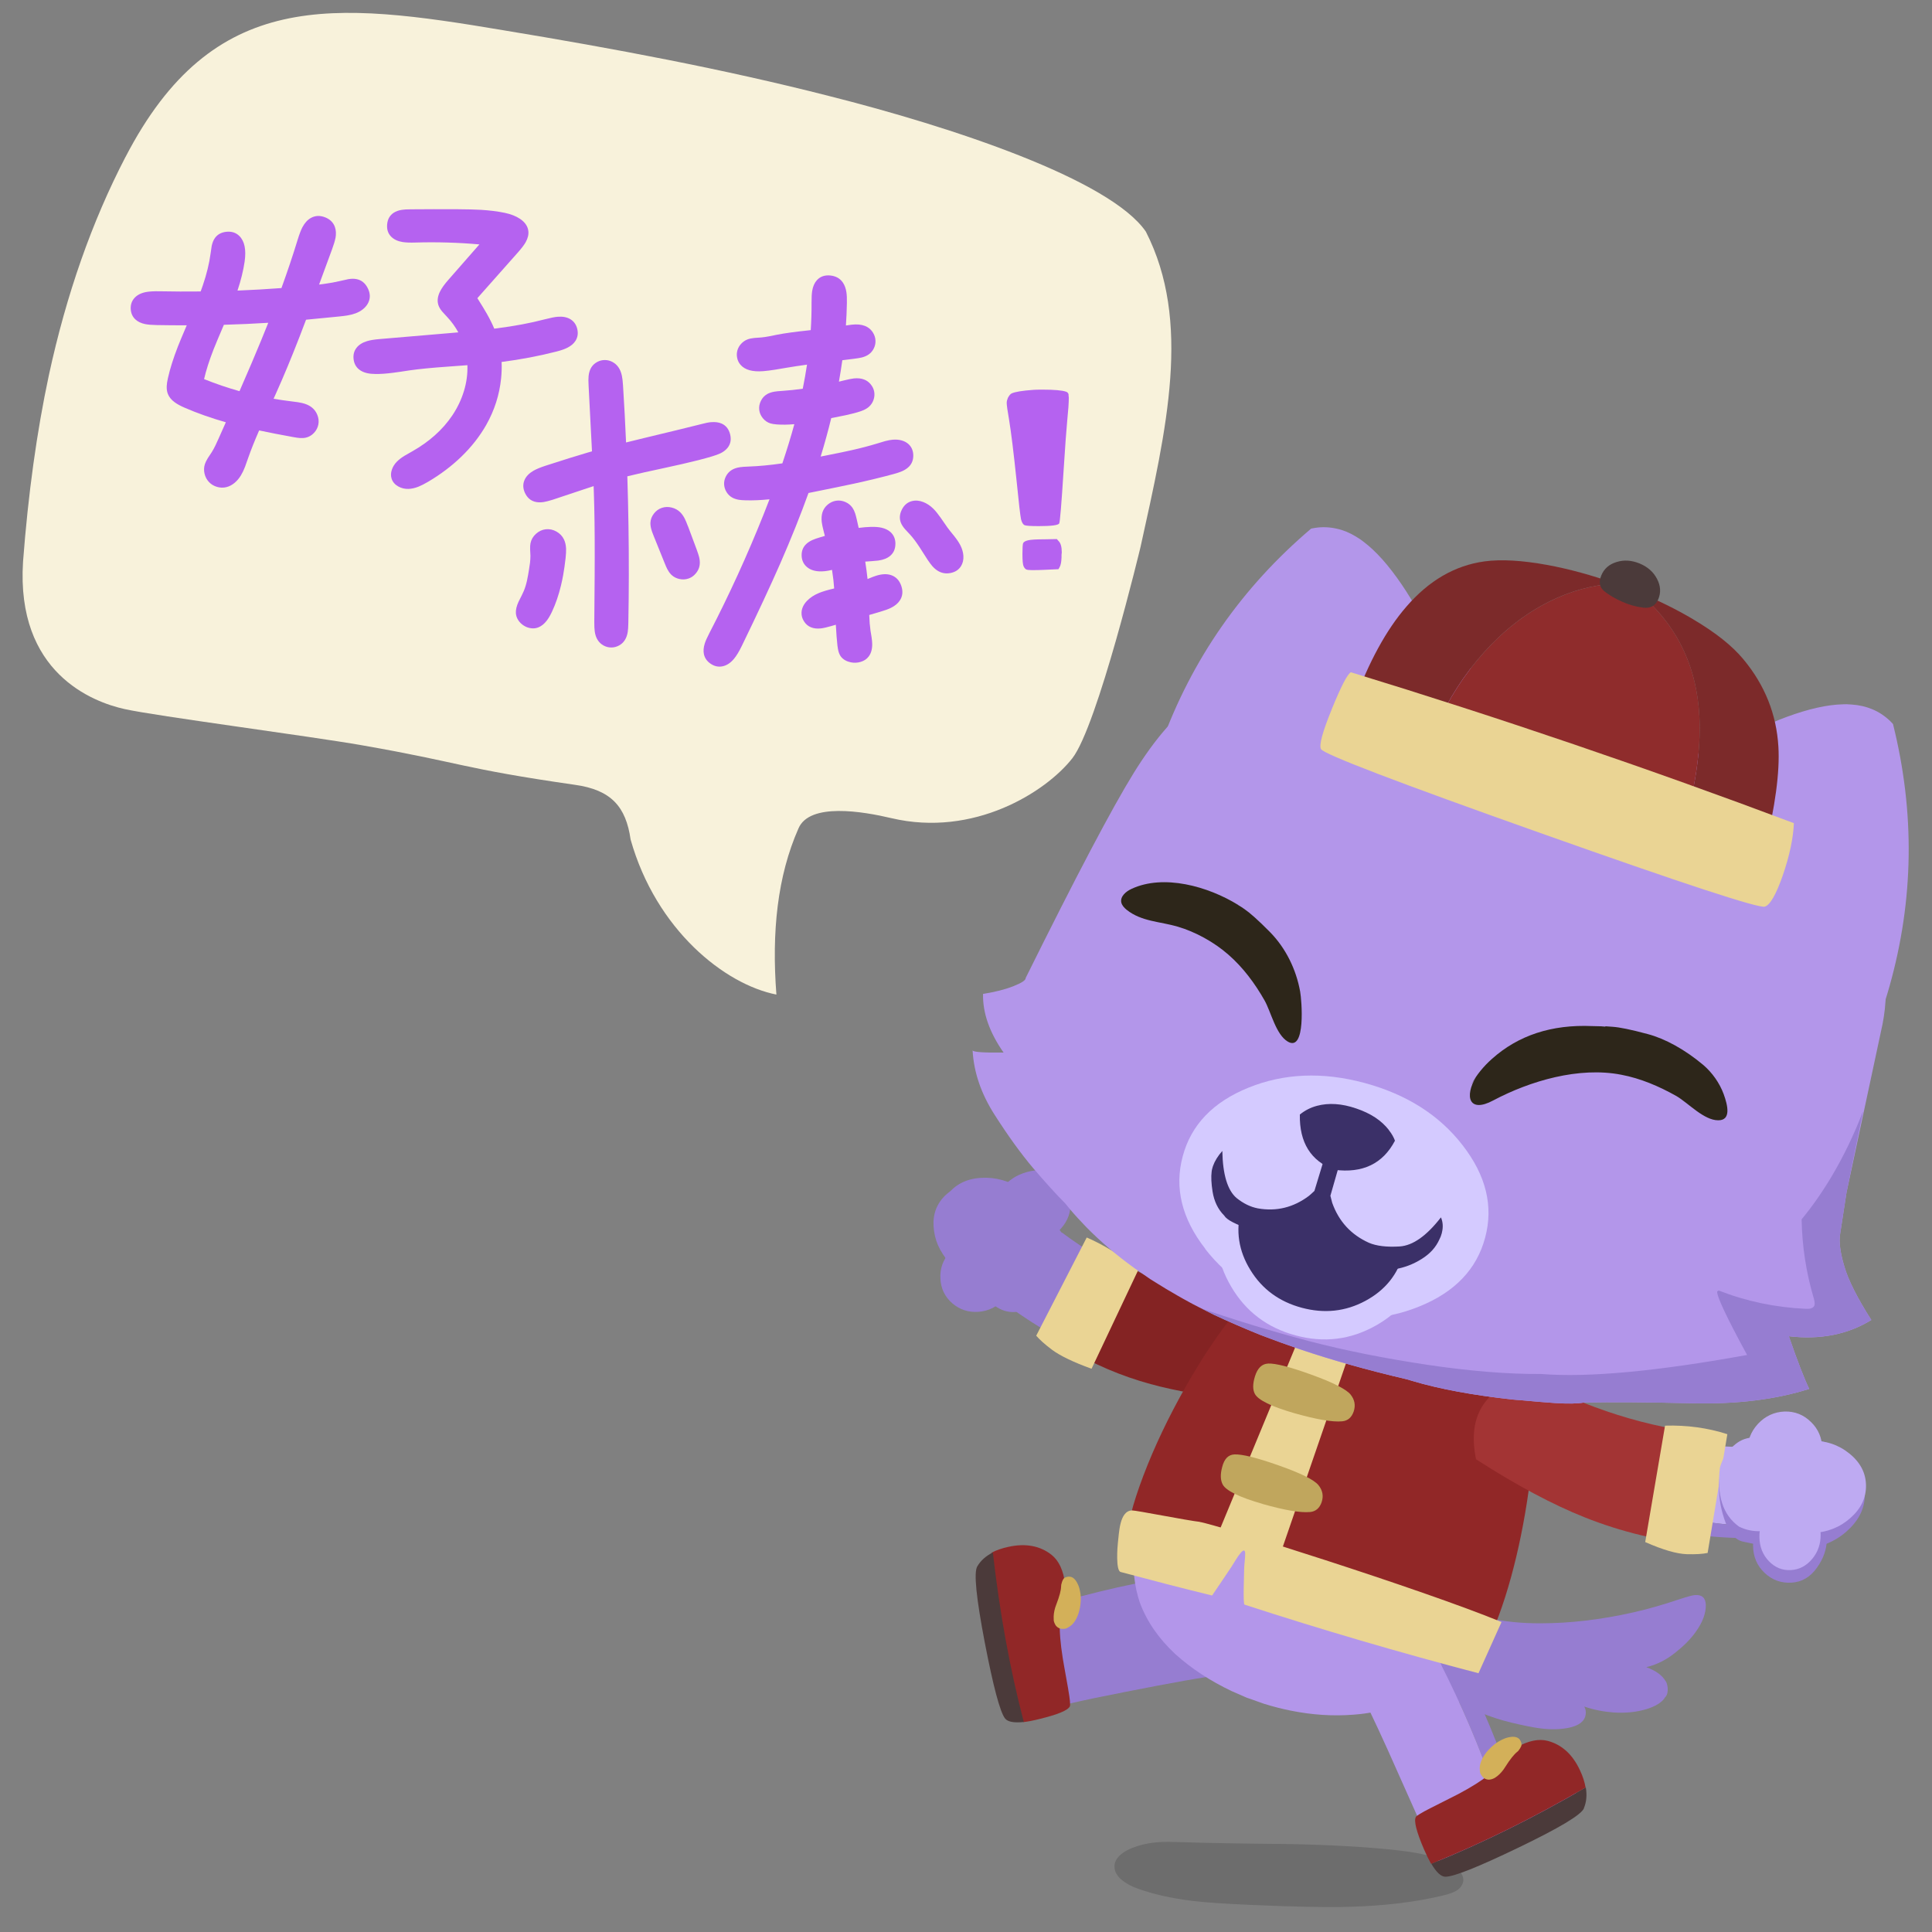 <svg fill="none" height="300" viewBox="0 0 300 300" width="300" xmlns="http://www.w3.org/2000/svg" xmlns:xlink="http://www.w3.org/1999/xlink"><rect x="0" y="0" width="300" height="300" fill="#808080" stroke="none"/><clipPath id="a"><path d="m0 0h300v300h-300z"/></clipPath><g clip-path="url(#a)"><path d="m225.79 289.875c.868.582 1.342 1.189 1.421 1.821.053.341-.015.678-.203 1.009-.163.309-.402.573-.72.795-.437.298-1.124.56-2.059.79-4.34 1.064-9.341 1.666-14.998 1.807-3.452.092-8.558-.017-15.325-.321-3.855-.167-6.775-.37-8.758-.611-3.229-.393-6.068-1.032-8.517-1.92-1.006-.361-1.814-.802-2.424-1.318-.774-.644-1.157-1.347-1.151-2.114.006-.652.309-1.244.909-1.78.488-.44 1.125-.811 1.915-1.111 1.142-.44 2.339-.719 3.591-.838.591-.059 1.27-.083 2.034-.076.377 0 1.06.013 2.049.044 3.726.13 9.328.228 16.806.294 6.669.141 12.266.47 16.783.984 1.856.218 3.357.474 4.509.769 1.631.419 3.011 1.007 4.139 1.77z" fill="#000" fill-opacity=".15"/><path d="m206.815 230.786c.273.161.66.316 1.156.467.858.222 1.839.453 2.934.675.655.127 1.66.311 2.976.533l10.01 1.698c.439.066.741.038.896-.076.165-.113.283-.377.345-.801l1.155-8.26c.095-.661.033-1.123-.165-1.406-.141-.217-.368-.377-.679-.476-.217-.081-.514-.132-.892-.161-5.297-.448-11.127-.938-17.514-1.453-.373 2.524-.746 4.817-1.085 6.836-.057.358-.076.627-.057.806-.005.302.038.557.118.755.151.344.429.618.825.854l-.018.014z" fill="#ccbea6"/><path d="m227.085 172.01-16.444 5 12.231 38.478 19.359 2.693-15.142-46.176z" fill="#b2936f"/><path d="m231.028 251.25c2.562.552 5.283.83 8.17.816 4.633 0 9.43-.566 14.411-1.694 2.288-.514 4.609-1.184 6.982-1.981 1.382-.453 2.254-.693 2.604-.712 1.07-.08 1.636.42 1.684 1.5.033 1.321-.5 2.741-1.576 4.231-.811 1.147-1.906 2.227-3.236 3.269-1.349 1.076-2.811 1.812-4.425 2.199 1.467.537 2.463 1.259 2.982 2.151.089.103.127.198.169.311.052.132.076.259.099.358.085.354.09.736.029 1.128-.057.33-.203.589-.406.778l-.179.274c-.675.759-1.779 1.311-3.279 1.679-1.372.344-2.887.458-4.5.354-1.561-.113-3.094-.415-4.561-.92.212.349.292.769.226 1.222-.137 1.037-.995 1.721-2.575 2.066-1.288.269-2.784.321-4.51.099-1.085-.142-2.585-.444-4.486-.896-3.302-.798-6.274-2.043-8.944-3.713-5.203-3.264-8.778-6.618-10.698-10.076-1.081-1.934-1.798-3.415-2.137-4.42-.731-2.132-.609-3.627.372-4.49 1.118-.967 2.868-.807 5.246.476 1.278.712 2.915 1.769 4.892 3.165 2.287 1.279 4.849 2.227 7.674 2.845z" fill="#967dd1"/><path d="m194.437 251.72c-.16-1.089-.415-2.155-.797-3.212s-.811-1.915-1.283-2.613c-.547-.769-1.128-1.302-1.755-1.604-.58-.279-1.255-.392-2.009-.307h-.048c-.415.028-.83.08-1.25.142-3.632.448-7.387 1.061-11.297 1.839-3.463.698-7.255 1.642-11.416 2.798l.01-.142c-.368-2.137-.826-3.708-1.368-4.712-.576-1.043-1.288-1.727-2.133-2.09-.863-.363-2.174-.41-3.924-.142-1.764.269-2.991.765-3.675 1.463-.684.712-.934 1.943-.731 3.736.203 1.792.646 4.424 1.311 7.896.684 3.477 1.392 6.368 2.128 8.656.722 2.288 2.023 3.128 3.924 2.524 1.005-.326 3.024-.811 6.053-1.448 2.193-.505 5.014-1.095 8.439-1.764 7.514-1.482 12.561-2.383 15.118-2.656 2.576-.288 4.071-1.241 4.519-2.826.434-1.604.505-3.439.184-5.552z" fill="#967dd1"/><path d="m165.879 262.325c-.566-3.132-.844-4.754-.854-4.835-.74-4.651-.608-7.547.406-8.627.094-.882.085-1.849-.043-2.906-.259-2.113-.971-3.623-2.113-4.533-1.783-1.401-4.024-1.816-6.684-1.232-1 .213-1.878.515-2.618.906 1.099 9.312 2.741 18.072 4.934 26.308.703-.076 1.524-.236 2.462-.472 2.906-.707 4.491-1.368 4.76-1.986.094-.231.014-1.094-.255-2.618z" fill="#912727"/><path d="m165.521 252.882c.165-.066.311-.151.443-.236.613-.335 1.104-1 1.462-1.986.241-.698.373-1.429.397-2.194.018-.283-.005-.57-.034-.844.005-.094-.018-.193-.042-.288-.009-.113-.033-.221-.057-.32-.047-.241-.094-.453-.174-.666-.401-1.042-.901-1.556-1.538-1.523h-.047s-.08-.01-.146.019c-.354.052-.599.179-.698.41-.128.212-.227.491-.298.821-.023.349-.042.599-.07.755-.062.377-.175.844-.373 1.415-.297.82-.458 1.283-.5 1.391-.189.651-.264 1.25-.226 1.774 0 .047.009.094.004.141v.095c.066.306.189.585.363.821.236.268.538.434.901.462.203.014.411 0 .59-.038l.033-.014z" fill="#d3b059"/><path d="m210.4 199.662c1.325.335 2.552.694 3.665 1.076.203.047.373.09.543.151.622.189 1.226.373 1.811.594.264.085.509.165.774.264.433.142.849.302 1.268.458.463.16.897.335 1.298.491.231.08.448.16.651.235.368.156.721.307 1.061.458 3.906 1.698 7.029 3.684 9.382 5.981 1.397 1.307 2.529 2.722 3.402 4.246.584.868 1.061 1.773 1.372 2.717.566 1.387.878 2.967.92 4.759.076.467.09.944.038 1.449.037 1.443-.17 3.604-.599 6.476l-1.293 9.024c-.245 2.029-.538 3.878-.863 5.519-.019.25-.071.519-.151.783 0 .175-.024.349-.085.519-.085.533-.189 1.033-.316 1.515-.028.155-.071.311-.127.467-.147.688-.321 1.339-.524 1.943-.005.08-.014.175-.066.264 0 .014 0 .047-.024.076 0 .061-.009.127-.047.188-.042.123-.099.264-.155.401-.151.529-.345 1.038-.576 1.562-.123.372-.292.74-.495 1.122-1.062 2.382-2.387 4.439-3.986 6.18-1.17 1.278-2.571 2.429-4.184 3.453-1.066.698-2.222 1.311-3.515 1.868-.886.396-1.83.769-2.853 1.075-1.005.307-2.043.58-3.137.802-1.081.241-2.232.392-3.444.481-3.142.246-6.363.043-9.708-.627-1.358-.274-2.745-.627-4.142-1.061-.292-.099-.603-.203-.91-.321-.571-.203-1.16-.42-1.764-.618-.736-.326-1.524-.665-2.354-1.028-3.401-1.614-6.307-3.538-8.779-5.765-2.613-2.443-4.448-5.127-5.519-8.047-.821-2.472-1.127-5.222-.905-8.232.07-.773.16-1.556.283-2.344.368-2.005.962-4.26 1.811-6.798.401-1.127.835-2.302 1.302-3.519.316-.66.585-1.287.821-1.924.495-1.137.986-2.213 1.476-3.255.415-.892.826-1.75 1.203-2.547.274-.472.495-.915.703-1.345.585-1.052 1.165-2.056 1.745-3.042.741-1.246 1.481-2.463 2.217-3.647.227-.283.425-.57.566-.83.458-.632.901-1.283 1.331-1.901.33-.42.632-.84.901-1.25 1.169-1.5 2.339-2.953 3.523-4.359.274-.297.519-.58.727-.835.83-.924 1.547-1.632 2.108-2.16.878-.726 1.741-1.283 2.595-1.637 1.618-.641 3.443-.877 5.505-.693 1.231.089 2.717.372 4.443.83.373.09.764.184 1.151.307l-.066.056z" fill="#b396ea"/><path d="m210.4 199.662c1.325.335 2.552.694 3.665 1.076.203.047.392.094.543.151.622.188 1.226.372 1.811.594.264.085.509.165.774.264.434.142.849.302 1.268.458.463.16.897.335 1.298.49.217.08.448.161.651.236.368.156.721.307 1.061.458 3.906 1.698 7.024 3.698 9.382 5.981 1.397 1.307 2.529 2.722 3.402 4.245.584.868 1.061 1.774 1.372 2.718.566 1.386.878 2.967.92 4.759.076.467.09.944.038 1.448.038 1.444-.17 3.604-.599 6.477l-1.293 9.024c-.245 2.028-.538 3.877-.863 5.519-.019.25-.071.519-.151.783 0 .175-.024.349-.085.519-.085.533-.184 1.033-.316 1.514-.028.156-.071.311-.127.467-.147.689-.321 1.34-.524 1.944-.005.08-.028.174-.066.264 0 .014 0 .047-.019.061 0 .061-.009.127-.047.189-.042.122-.099.264-.156.401-.132.528-.344 1.038-.575 1.561-.123.373-.293.741-.495 1.123-1.062 2.363-2.383 4.425-3.986 6.179-1.17 1.279-2.571 2.43-4.185 3.453-1.066.698-2.221 1.312-3.514 1.868-.887.397-1.83.769-2.854 1.076-1.004.306-2.042.58-3.137.802 2.623-.934 4.92-2.194 6.906-3.779 3.048-2.424 5.251-5.439 6.637-9 2.166-5.519 3.477-11.562 3.986-18.105.42-4.665.354-9.396-.188-14.194-9.27-.754-17.298-2.226-24.105-4.391-2.944-.958-5.67-2.033-8.189-3.198-1.547-.746-3.043-1.538-4.477-2.359-1.457-.915-2.707-1.783-3.745-2.59 1.17-1.5 2.34-2.953 3.524-4.358.273-.298.519-.581.726-.835.83-.925 1.547-1.632 2.123-2.161.877-.726 1.745-1.283 2.575-1.637 1.618-.641 3.444-.877 5.505-.693 1.232.09 2.717.373 4.444.83.373.09.764.184 1.151.307l-.066.056z" fill="#967dd1"/><path d="m222.122 255.31c3.694 6.962 6.722 13.717 9.071 20.232 0 .014 0 .047.028.066l2.548-1.845s-.085.057-.132.085c-.015-.033-.029-.066-.038-.113-1.519-3.995-3.014-7.58-4.467-10.746-1.675-3.58-3.397-6.939-5.166-10.099-.07-.118-.141-.25-.212-.382-1.396.453-1.939 1.382-1.613 2.783l-.014.014z" fill="#967dd1"/><path d="m209.867 255.891c-.684 1.741-.438 3.646.727 5.712 1.165 2.067 2.788 5.468 4.92 10.175 2.113 4.722 3.627 8.114 4.524 10.147 1.301 2.807 2.132 4.708 2.471 5.717.642 1.887 2.109 2.42 4.368 1.618 2.279-.802 5.015-1.967 8.199-3.495 3.189-1.543 5.547-2.769 7.104-3.684 1.557-.901 2.401-1.84 2.552-2.826.151-.972-.184-2.25-1.038-3.821-.84-1.566-1.665-2.594-2.472-3.066-.806-.453-1.778-.604-2.948-.453-1.137.17-2.67.755-4.585 1.746l-.099.07s.028.08.042.099c.048-.014.081-.042.132-.085l-2.547 1.845s-.028-.052-.028-.066c-2.363-6.515-5.378-13.27-9.071-20.232-.312-1.42.217-2.349 1.613-2.783-.085-.151-.184-.316-.264-.481-.712-.878-1.354-1.449-1.939-1.694-.66-.288-1.363-.434-2.108-.424-.732.023-1.633.212-2.689.533-1.071.335-2.104.769-3.062 1.297-1.863 1.005-3.141 2.387-3.806 4.118v.033z" fill="#b396ea"/><path d="m245.939 280.788c.401-.953.514-2.037.302-3.245-8.099 4.722-16.095 8.675-23.987 11.859.788 1.344 1.519 2.014 2.184 2.014 1.284.014 5.043-1.486 11.289-4.491 6.377-3.07 9.792-5.104 10.231-6.137h-.014z" fill="#4b3a3a"/><path d="m152.926 255.103c1.311 6.802 2.359 10.717 3.127 11.727.406.537 1.373.717 2.925.561-2.16-8.232-3.755-17.005-4.807-26.327-1.085.538-1.901 1.274-2.424 2.17-.562.958-.151 4.92 1.179 11.869z" fill="#4b3a3a"/><path d="m219.849 282.152c-.331.594.089 2.259 1.269 5.009.382.882.754 1.642 1.103 2.255 7.892-3.184 15.888-7.137 23.987-11.859-.146-.821-.415-1.712-.854-2.632-1.136-2.476-2.816-4.01-5.009-4.599-1.415-.373-3.043-.033-4.897 1.023-.929.534-1.717 1.114-2.344 1.717-.264 1.472-2.495 3.307-6.651 5.51-.08.043-1.533.778-4.383 2.217-1.368.694-2.113 1.161-2.24 1.359h.014z" fill="#912727"/><path d="m230.203 275.896c.25.274.557.42.92.449.283.004.575-.071.854-.208l.084-.042s.066-.057.118-.071c.449-.283.878-.698 1.279-1.241.07-.089.339-.5.82-1.24.354-.496.651-.873.906-1.137.104-.118.293-.297.562-.514.207-.255.372-.515.467-.746.094-.217.066-.486-.1-.802-.014-.047-.042-.099-.07-.118 0-.014-.014-.033-.014-.047-.359-.519-1.066-.632-2.133-.316-.212.066-.424.161-.636.255-.081.042-.18.099-.283.156-.099.042-.18.08-.265.141-.231.142-.467.297-.684.472-.603.481-1.122 1.028-1.528 1.632-.571.896-.802 1.67-.712 2.359 0 .16.038.334.075.495.085.165.198.33.33.5l.015.019z" fill="#d3b059"/><path d="m193.706 216.286c.637-.665 1.193-1.34 1.623-2.024 2.104-3.193 2.075-6.51-.099-9.953-2.854-.429-5.015-.826-6.463-1.17-9.062-2.722-17.01-6.632-23.836-11.727-3.703-.778-6.495.128-8.382 2.736-1.901 2.604-2.51 5.033-1.83 7.255 9.632 7.524 20.595 12.255 32.888 14.18 2.009.306 4.038.533 6.085.698h.014z" fill="#967dd1"/><path d="m165.634 209.37c4.166 2.462 8.505 4.316 13.043 5.552 3.765 1.038 8.741 1.92 14.907 2.641 1.368.147 2.471-.438 3.302-1.787.768-1.227 1.155-2.788 1.165-4.675.028-1.915-.359-3.595-1.142-5.029-.882-1.636-2.094-2.594-3.641-2.882-3.878-.74-7.468-1.764-10.723-3.047-2.589-1.047-5.957-2.689-10.108-4.939l-6.807 14.175z" fill="#842323"/><path d="m160.922 207.427c.528.608 1.33 1.335 2.429 2.16 1.25.929 3.288 1.92 6.146 2.953l7.312-15.467c-2.84-2.189-5.543-3.831-8.062-4.916l-7.854 15.27h.033z" fill="#ead494"/><g fill="#967dd1"><path d="m153.431 201.852c.91.811 1.934 1.316 3.108 1.495 1.944.33 3.826-.453 5.689-2.359 1.203-1.245 2.179-2.679 2.901-4.306.925-2.029.991-3.562.194-4.586-.373-.551-.675-.967-.892-1.254-.392-.519-.802-.963-1.236-1.298-1.047-.839-2.566-1.108-4.571-.811-1.986.283-3.703 1.222-5.109 2.83-1.382 1.567-2.085 3.368-2.122 5.411-.019 2.014.655 3.646 2.023 4.906l.019-.028z"/><path d="m160.054 196.262c1.556-1.774 2.259-3.816 2.113-6.142-.212-2.283-1.349-4.095-3.396-5.42-2.043-1.34-4.189-1.939-6.42-1.802-2.246.123-3.991.995-5.236 2.613-1.246 1.623-1.769 3.566-1.599 5.831.169 2.264 1.061 4.137 2.726 5.656 1.698 1.533 3.708 2.235 6.033 2.103 2.326-.165 4.25-1.118 5.793-2.858l-.019.014z"/><path d="m156.063 184.025c-.981 1.085-1.406 2.34-1.255 3.746.137 1.405.778 2.608 1.925 3.613 1.179 1.005 2.542 1.453 4.122 1.33 1.581-.136 2.897-.802 3.935-1.995 1.056-1.208 1.533-2.566 1.424-4.113-.108-1.562-.764-2.817-1.957-3.807-1.166-.972-2.585-1.283-4.232-.944-1.66.354-2.981 1.066-3.981 2.17h.014z"/><path d="m146.029 198.536c.061 1.542.684 2.825 1.83 3.83 1.18 1.005 2.543 1.453 4.123 1.33 1.58-.137 2.896-.802 3.934-1.995 1.057-1.208 1.533-2.566 1.425-4.114-.109-1.547-.764-2.816-1.958-3.806-1.165-.972-2.547-1.392-4.094-1.25-1.533.141-2.816.792-3.854 1.971-1.024 1.18-1.5 2.51-1.406 4.038z"/><path d="m158.804 196.897c1.278-1.462 1.74-3.236 1.401-5.321-.373-2.071-1.429-3.877-3.161-5.368-1.703-1.458-3.599-2.198-5.674-2.222-2.076-.042-3.741.632-4.968 2.033-1.212 1.387-1.669 3.1-1.358 5.166.292 2.066 1.274 3.835 2.943 5.335 1.699 1.533 3.618 2.339 5.755 2.42 2.118.075 3.821-.609 5.067-2.043z"/><path d="m160.54 202.687c3.132-2.708 4.382-5.501 3.802-8.416-.396-1.061-1.062-1.981-1.986-2.778-1.42-1.198-3.062-1.713-4.944-1.566-1.882.146-3.443.924-4.674 2.339-1.213 1.387-1.774 3.029-1.694 4.934.099 1.897 1.113 3.652 3.043 5.265 1.943 1.618 4.094 1.693 6.467.231l-.014-.019z"/><path d="m159.761 192.921c1.359-.17 2.5-.802 3.453-1.873.953-1.089 1.406-2.292 1.373-3.627-.028-1.335-.538-2.401-1.51-3.203-.957-.797-2.108-1.09-3.453-.901-1.311.175-2.419.807-3.353 1.863-.916 1.043-1.368 2.217-1.368 3.533.014 1.335.476 2.416 1.415 3.241.971.816 2.118 1.156 3.467.981l-.014-.019z"/></g><path d="m218.651 200.704c4.391 1.557 8.141 3.415 11.217 5.59 3.618 2.561 6.076 5.425 7.401 8.566.647 1.552.93 4.222.831 7.977-.095 3.656-.515 7.703-1.284 12.166-.802 4.67-1.83 8.986-3.085 12.953-1.358 4.264-2.839 7.642-4.434 10.142l-36.331-18.982-18.185.769c.17-2.778 1.099-6.373 2.764-10.755 1.708-4.491 3.901-9.104 6.59-13.84 2.727-4.798 5.415-8.774 8.085-11.939 2.916-3.435 5.354-5.369 7.321-5.779 1.694-.354 4.284-.259 7.784.264 3.797.561 7.58 1.519 11.34 2.84l-.019.028z" fill="#912727"/><path d="m186.333 236.319c-2.047-.226-9.939-1.802-10.557-1.783-1.972.062-2.005 3.595-2.189 5.029-.071.552-.363 4.335.429 4.533 4.732 1.264 9.463 2.5 14.199 3.651 1.014-1.481 2.009-2.976 3.005-4.458.462-.698.887-1.519 1.424-2.146.434-.509.689-.552.708.099.009.745-.146 1.59-.16 2.382.009.524-.208 5.458.056 5.538 11.991 3.906 24.119 7.453 36.332 10.656 1.118-2.471 2.476-5.481 3.575-7.953-12.377-5.104-44.813-15.302-46.841-15.533z" fill="#ead494"/><path d="m202.683 205.427 7.679 2.335-11.609 33.694-9.378-3.872 13.303-32.143v-.014z" fill="#ead494"/><path d="m196.037 233.521c-3.604-1.037-5.656-2.047-6.175-3.004-.349-.647-.397-1.552-.09-2.689.316-1.279.953-1.944 1.906-1.986 1.179-.057 3.453.505 6.807 1.684 3.481 1.222 5.561 2.245 6.245 3.09.656.811.812 1.693.491 2.651-.321.929-.929 1.438-1.793 1.519-1.533.141-3.99-.293-7.377-1.251l-.014-.018z" fill="#c0a65d"/><path d="m196.88 211.729c1.161-.056 3.406.519 6.694 1.708 3.415 1.231 5.448 2.269 6.132 3.094.656.812.812 1.694.491 2.651-.321.93-.915 1.439-1.792 1.519-1.519.142-3.977-.292-7.378-1.25-3.604-1.037-5.656-2.047-6.17-3.005-.349-.646-.349-1.547.009-2.712.397-1.288 1.08-1.953 2.019-1.995v-.014z" fill="#c0a65d"/><path d="m253.449 233.961c4.354 1.175 8.198 1.977 11.562 2.397 3.349.42 6.311.637 8.915.632.736-3.104.873-5.661.429-7.647-.481-2.08-1.622-3.622-3.42-4.641-8.528-.066-17.222-1.765-26.085-5.076-1.51.92-2.661 1.882-3.416 2.892-.754 1.009-1.245 1.655-1.462 1.971-.212.316-.613 1.255-1.222 2.831.151.552 1.557 1.509 4.217 2.844 2.628 1.349 6.137 2.618 10.505 3.812l-.028-.019z" fill="#beaaf2"/><path d="m238.236 230.252c10.958 5.906 22.548 8.765 34.756 8.59l.929-1.849c-2.599 0-5.566-.198-8.915-.632-3.344-.434-7.208-1.222-11.562-2.396-4.368-1.189-7.863-2.463-10.505-3.812-2.646-1.335-4.052-2.292-4.217-2.844.609-1.571 1.009-2.51 1.222-2.831.212-.301.703-.962 1.462-1.971.774-1.005 1.906-1.972 3.415-2.892-1.368-.608-3.311-1.59-5.858-2.981-3.817 1.434-5.845 4.047-6.095 7.868-.057.807-.042 1.679.066 2.59 1.727 1.108 3.491 2.156 5.274 3.127z" fill="#967dd1"/><path d="m266.233 222.795c-5.227-.538-10.241-1.571-15.077-3.099-4.575-1.444-9.481-3.501-14.727-6.166-3.066 1.378-5.17 3.033-6.321 4.93-1.283 2.127-1.589 4.83-.91 8.132 6.269 4.043 11.887 7.038 16.869 9.019 5.594 2.232 11.547 3.68 17.873 4.331l2.311-17.166-.018.014z" fill="#a33434"/><path d="m268.223 222.701c-3.052-.986-6.288-1.425-9.675-1.326l-3.08 18.076c2.75 1.217 4.911 1.835 6.463 1.882 1.377.038 2.462-.028 3.231-.193l3.057-18.425v-.014z" fill="#ead494"/><path d="m273.874 223.286c-1.212-.118-2.339.099-3.396.656-1.745.887-2.797 2.665-3.146 5.307-.222 1.712-.142 3.448.254 5.188.477 2.175 1.335 3.444 2.595 3.788.632.222 1.113.368 1.472.472.636.189 1.217.278 1.768.302 1.331.033 2.713-.661 4.152-2.095 1.434-1.419 2.231-3.184 2.386-5.316.156-2.132-.344-3.958-1.542-5.599-1.198-1.609-2.703-2.514-4.562-2.712h.015z" fill="#967dd1"/><path d="m267.695 226.88c-.882 4.028-.227 7.042 1.99 9.009.953.609 2.038.958 3.255 1.029 1.849.104 3.477-.462 4.897-1.703 1.424-1.245 2.202-2.807 2.339-4.665.137-1.845-.396-3.5-1.589-4.968-1.213-1.452-3.071-2.254-5.581-2.391-2.509-.137-4.283 1.099-5.311 3.689z" fill="#beaaf2"/><path d="m229.976 123.424c-2.684-11.487-5.005-19.209-6.939-23.152-1.905-3.849-3.689-7.024-5.382-9.51-2.033-2.986-4-5.194-5.939-6.651-.316-.259-.646-.476-.981-.674-.043-.033-.09-.071-.137-.09-1-.613-2-1.033-3.019-1.25-1.108-.255-2.212-.302-3.354-.132-.207.033-.415.066-.627.113-21.539 18.302-31.049 44.539-28.478 78.696.321.184.623.349.963.514l55.653 11.906c1.835-20.18 1.254-36.779-1.779-49.77h.015z" fill="#b396ea"/><path d="m248.416 130.683c8.878-7.774 15.246-12.685 19.124-14.765 3.797-2.023 7.094-3.557 9.915-4.604 3.392-1.245 6.274-1.891 8.708-1.948.396-.019.792-.024 1.189.024l.16.009c1.184.085 2.227.321 3.184.722 1.047.424 1.972 1.047 2.802 1.839.146.156.297.307.444.463 6.849 27.444-.722 54.299-22.699 80.559-.364-.028-.722-.084-1.067-.141l-52.186-22.741c10.27-17.492 20.407-30.615 30.436-39.412z" fill="#b396ea"/><path d="m239.807 106.918c4.099 1.411 6.698 2.312 7.797 2.68 10.618 3.599 19.944 9.005 27.982 16.203 1.533 1.363 2.986 2.769 4.34 4.217 3.58 3.765 6.892 8.114 9.897 13.076 3 4.944 3.759 10.661 2.24 17.133l-5.339 24.954c-.463 3.056-.793 5.193-.991 6.429-.203 1.236.024 2.92.66 5.062.623 2.137 2.024 4.906 4.184 8.297-3.655 2.255-7.934 3.099-12.807 2.524 1.364 3.939 2.42 6.646 3.161 8.175-5.194 1.651-11.246 2.401-18.18 2.226-6.92-.155-12.515-.198-16.77-.113-.981.184-2.49.217-4.542.08l-.128-.009c-1.169-.085-3.108-.227-5.816-.486.646.061.425.047-.632-.047-6.09-.665-11.302-1.618-15.6-2.897-.184-.061-.386-.122-.603-.188-.109-.024-.217-.062-.326-.085-5.944-1.387-11.444-2.93-16.519-4.647-.991-.339-1.963-.684-2.939-1.037-1.099-.397-2.194-.812-3.274-1.222-2.481-1.005-4.849-2.033-7.104-3.085-.736-.373-1.481-.76-2.25-1.132-.335-.165-.675-.335-1.01-.519-.169-.09-.334-.184-.504-.274-.642-.349-1.283-.698-1.892-1.056-1.189-.675-2.358-1.378-3.495-2.095-.246-.146-.486-.306-.746-.467-.816-.552-1.632-1.118-2.429-1.684-2.788-2.009-5.283-4.127-7.51-6.401-.853-.887-1.679-1.774-2.453-2.684-.264-.321-.523-.642-.787-.962-1.524-1.538-3.208-3.406-5.067-5.585-1.853-2.199-3.825-4.925-5.92-8.204-2.094-3.278-3.231-6.613-3.41-10 .075.274 1.684.377 4.811.349-2.198-3.142-3.259-6.184-3.188-9.114 1.924-.301 3.509-.712 4.769-1.221 1.259-.496 1.872-.911 1.853-1.26 7.864-15.859 13.44-26.439 16.751-31.784 3.397-5.495 6.802-9.354 10.203-11.595 3.401-2.24 9.317-3.986 17.746-5.226 8.435-1.255 15.496-1.298 21.152-.156s10.543 2.42 14.628 3.826h.033.014z" fill="#b396ea"/><path d="m187.154 193.908c-3.656-4.689-4.812-9.472-3.505-14.354 1.306-4.887 4.707-8.43 10.212-10.661s11.52-2.491 18.025-.731c6.5 1.759 11.594 4.967 15.231 9.675 3.637 4.689 4.812 9.472 3.491 14.354-1.307 4.901-4.722 8.458-10.213 10.675-5.509 2.245-11.519 2.491-18.024.75-6.5-1.76-11.595-4.986-15.232-9.689l.019-.014z" fill="#d4caff"/><path d="m197.055 177.959c3.901-2.189 8.048-2.698 12.449-1.519 4.387 1.175 7.722 3.703 9.995 7.548 2.274 3.863 2.85 7.915 1.699 12.161-1.151 4.259-3.67 7.505-7.576 9.693-3.901 2.189-8.048 2.713-12.435 1.519-4.401-1.179-7.74-3.703-10.009-7.566-2.274-3.859-2.85-7.915-1.699-12.175 1.137-4.264 3.67-7.472 7.571-9.675v.014z" fill="#d4caff"/><path d="m198.668 180.406c3.071-1.646 6.364-1.995 9.845-1.056 3.486.934 6.166 2.891 8.01 5.863 1.83 2.972 2.297 6.099 1.425 9.383-.873 3.297-2.864 5.754-5.93 7.401-3.085 1.66-6.378 2.009-9.878 1.071-3.5-.939-6.165-2.892-7.991-5.878-1.83-2.972-2.297-6.099-1.424-9.382.873-3.284 2.858-5.741 5.929-7.402z" fill="#3b3068"/><path d="m185.823 177.821c.236-.632.83-1.797 1.774-3.471.929-1.675 2.797-3.109 5.594-4.288 2.798-1.175 5.567-1.722 8.336-1.628 2.769.09 6.618.783 11.599 2.066 4.967 1.283 8.953 4.029 11.972 8.279 4.534 5.661 6.109 10.165 4.708 13.505-1.368 3.312-3.425 4.793-6.189 4.416-2.764-.359-5.472-.651-8.099-.906-2.647-.255-6.312-2.84-11.029-7.736-3.26 1.207-5.962 1.943-8.076 2.203-2.127.273-3.538 0-4.236-.831-.703-.811-1.806-2.382-3.306-4.698-1.515-2.297-2.519-4.609-3.034-6.915h-.014z" fill="#d4caff"/><path d="m223.763 189.059c.297.721.349 1.514.128 2.358 0 .062-.01.109-.043.17-.066.264-.17.557-.33.849-.552 1.245-1.467 2.255-2.778 3.066-1.312.826-2.699 1.34-4.161 1.585-1.826.231-3.495.095-5.019-.368-3.118-.99-5.585-3.438-7.444-7.33-4.052 1.863-7.325 2.368-9.821 1.552-2.448-.812-3.835-1.547-4.189-2.175-.976-.976-1.58-2.226-1.821-3.75-.193-1.236-.245-2.269-.141-3.085.014-.174.057-.344.099-.5.042-.123.08-.25.104-.358.278-.788.764-1.581 1.457-2.354.066 3.67.807 6.118 2.213 7.311 1.047.84 2.137 1.378 3.292 1.604 2.897.514 5.543-.137 7.944-1.943.269-.217.543-.486.849-.765l1.939-6.377 2.439.509-1.897 6.618c.099.406.198.76.283 1.1 1.029 2.882 2.92 4.953 5.703 6.203 1.151.495 2.741.693 4.765.57 2.056-.136 4.179-1.646 6.387-4.481l.033-.014z" fill="#3b3068"/><path d="m215.665 175.492c.452.556.759 1.118.943 1.637-1.877 3.575-5.019 5.089-9.415 4.514-3.642-1.359-5.435-4.217-5.354-8.576.778-.641 1.684-1.099 2.669-1.358 1.826-.486 3.85-.354 6.076.41 2.231.75 3.925 1.854 5.099 3.368h-.014z" fill="#3b3068"/><path d="m289.285 172.662-2.562 12.515c-.462 3.056-.792 5.193-.99 6.429-.203 1.236.009 2.92.66 5.062.623 2.137 2.024 4.906 4.184 8.297-3.655 2.255-7.934 3.085-12.807 2.524 1.363 3.939 2.415 6.646 3.161 8.175-5.194 1.651-11.246 2.401-18.18 2.226-6.92-.155-12.515-.198-16.77-.113-.981.184-2.505.212-4.542.08l-.128-.009c-1.165-.085-3.108-.227-5.816-.486.646.08.425.047-.632-.047-6.09-.665-11.302-1.618-15.6-2.897-.184-.061-.387-.122-.604-.188-.108-.024-.217-.062-.325-.085-5.944-1.387-11.444-2.93-16.52-4.647-.99-.339-1.967-.684-2.938-1.037-1.099-.397-2.194-.812-3.274-1.222-2.481-1.005-4.849-2.033-7.104-3.085-.613-.316-1.222-.627-1.868-.944 5.599 1.916 11.142 3.59 16.651 5.038 5.51 1.449 11.591 2.651 18.275 3.666 6.684.995 12.595 1.471 17.769 1.438 7.317.581 17.968-.419 31.964-2.953-3.175-5.844-4.727-9.132-4.642-9.868.085-.042.151-.085.231-.141 4.35 1.698 8.85 2.627 13.496 2.839.632.047 1.052-.08 1.278-.349.175-.24.175-.67 0-1.254-1.198-4.02-1.82-8.109-1.896-12.289 1.689-2.047 3.231-4.269 4.656-6.656 1.807-3.037 3.434-6.396 4.84-10.019z" fill="#967dd1"/><path d="m249.288 159.359 1.165.084c1.043.076 2.699.401 5.392 1.123 2.722.722 5.76 2.387 8.642 4.802 1.387 1.194 2.51 2.769 3.161 4.515.646 1.773 1.193 4.099-.854 4.075-2.222 0-4.642-2.684-6.468-3.755-2.679-1.509-5.556-2.75-8.59-3.321-6.537-1.268-14.104.939-19.863 3.991-3.765 2.024-4.51-.599-2.666-3.67-.537.863-.754 1.246-.717 1.151.788-1.434 1.849-2.75 3.189-3.939 4.09-3.651 9.255-5.354 15.548-5.085.222.014.552.024.981.024.236 0 .585.009 1.043.061l.051-.042-.014-.019z" fill="#2d261a"/><path d="m192.253 140.528c.335.184.651.41.972.627.83.566 2.085 1.66 3.972 3.571 2.453 2.495 4.066 5.783 4.688 9.241.241 1.269.916 9.439-1.915 7.774-1.868-1.104-2.599-4.614-3.622-6.416-1.505-2.646-3.34-5.113-5.604-7.085-2.222-1.953-5.133-3.547-7.869-4.349-2.717-.802-5.637-.778-7.943-2.627-.373-.312-.713-.67-.821-1.137-.184-.934.726-1.708 1.594-2.104 4.991-2.33 11.892-.387 16.548 2.49v.033-.014z" fill="#2d261a"/><path d="m273.143 223.502c-1.274.014-2.425.368-3.458 1.056-1.731 1.123-2.646 3.071-2.75 5.85-.061 1.806.198 3.594.778 5.358.708 2.203 1.732 3.42 3.067 3.642.674.151 1.198.264 1.57.33.675.123 1.298.161 1.868.113 1.392-.108 2.765-.981 4.109-2.622 1.349-1.632 2.005-3.557 1.972-5.784-.033-2.184-.75-4.061-2.151-5.637-1.401-1.542-3.066-2.311-5.005-2.311z" fill="#967dd1"/><path d="m271.978 232.493c.038 2.467.929 4.534 2.675 6.199 1.778 1.594 3.92 2.17 6.424 1.731 2.519-.429 4.6-1.491 6.246-3.184 1.656-1.694 2.396-3.599 2.212-5.717s-1.132-3.991-2.858-5.604c-1.713-1.618-3.741-2.411-6.076-2.387-2.387.028-4.439.915-6.146 2.67-1.689 1.783-2.515 3.882-2.477 6.297z" fill="#967dd1"/><path d="m283.667 238.979c0-1.533-.552-2.783-1.656-3.76-1.089-.972-2.434-1.434-4.028-1.387-1.614.066-2.991.699-4.123 1.906-1.123 1.222-1.675 2.67-1.646 4.33.028 1.675.622 3.057 1.783 4.161 1.174 1.109 2.566 1.618 4.179 1.524 1.595-.085 2.906-.849 3.939-2.293 1.038-1.443 1.557-2.934 1.552-4.476z" fill="#967dd1"/><path d="m281.214 220.813c-1.141-1.132-2.509-1.674-4.108-1.632-1.614.066-2.991.703-4.123 1.906-1.128 1.226-1.675 2.67-1.647 4.33.029 1.675.623 3.062 1.784 4.161 1.174 1.108 2.566 1.618 4.179 1.523 1.594-.085 2.943-.74 4.047-1.967 1.095-1.193 1.632-2.604 1.604-4.241-.023-1.622-.604-2.985-1.736-4.085z" fill="#beaaf2"/><path d="m272.497 231.116c.033 2.028.919 3.717 2.655 5.071 1.76 1.325 3.835 1.943 6.222 1.858 2.34-.094 4.326-.872 5.958-2.335 1.642-1.438 2.453-3.132 2.42-5.08-.033-1.925-.892-3.566-2.58-4.925-1.68-1.368-3.689-2.033-6.029-2-2.391.038-4.443.783-6.156 2.236-1.693 1.463-2.523 3.184-2.495 5.17z" fill="#beaaf2"/><path d="m267.067 227.913c-.528 4.288.458 7.331 2.958 9.132 1.052.534 2.217.769 3.49.713 1.934-.095 3.581-.868 4.93-2.321 1.354-1.453 2.014-3.156 1.981-5.109-.028-1.924-.741-3.585-2.142-4.976-1.401-1.373-3.415-1.996-6.052-1.859-2.632.142-4.358 1.613-5.17 4.415z" fill="#beaaf2"/><path d="m274.553 234.79c-.924 1.094-1.377 2.391-1.353 3.887.023 1.5.514 2.75 1.476 3.745.958.996 2.099 1.453 3.425 1.378 1.302-.076 2.41-.661 3.316-1.76.887-1.066 1.316-2.34 1.292-3.811-.023-1.453-.495-2.675-1.415-3.675-.938-1.014-2.061-1.505-3.363-1.467-1.326.057-2.448.623-3.373 1.703z" fill="#beaaf2"/><path d="m262.889 96.153c3.476 2.052 6.08 4.118 7.802 6.194 3.344 4.01 5.16 8.547 5.458 13.614.231 3.887-.481 9.231-2.142 16.038-4.34-.642-8.628-1.434-12.849-2.377 2.066-7.01 2.976-13.091 2.726-18.242-.392-8.066-3.609-14.562-9.651-19.491 3.155 1.288 6.042 2.708 8.656 4.26zm-22.327-2.741c-3.679 1.835-7.047 4.458-10.113 7.858-3 3.34-5.491 7.199-7.472 11.572-.411.905-.797 1.82-1.151 2.74-3.934-1.971-7.812-4.108-11.628-6.401 2.344-6.401 5.071-11.392 8.18-14.977 3.5-4.057 7.533-6.396 12.109-7.029 2.58-.349 5.83-.17 9.745.547 3.42.627 6.958 1.594 10.618 2.896-3.514.193-6.948 1.123-10.292 2.792z" fill="#7c2a2a"/><path d="m251.888 90.998c.798.297 1.581.594 2.349.896 6.043 4.925 9.26 11.425 9.652 19.491.25 5.151-.661 11.232-2.727 18.241-13.708-3.075-26.822-7.755-39.331-14.043.358-.919.74-1.835 1.155-2.74 1.977-4.373 4.467-8.232 7.472-11.572 3.062-3.401 6.434-6.023 10.114-7.858 3.344-1.67 6.778-2.599 10.293-2.793.344.123.688.25 1.033.377z" fill="#8f2c2c"/><path d="m206.811 110.082c1.439-3.533 2.425-5.429 2.958-5.693 23.189 7.099 46.119 14.906 68.785 23.43-.103 2.363-.674 5.052-1.707 8.061-1.052 3.029-1.991 4.661-2.812 4.902-.971.273-12.58-3.534-34.827-11.425-22.255-7.892-33.619-12.237-34.081-13.034-.34-.571.222-2.651 1.689-6.241z" fill="#ead494"/><path d="m249.105 91.794c-.731-.609-.882-1.425-.453-2.448.425-1.033 1.217-1.731 2.378-2.08 1.146-.354 2.339-.274 3.575.236 1.231.509 2.128 1.297 2.689 2.373.566 1.071.637 2.123.212 3.151-.434 1.033-1.221 1.476-2.363 1.33-1.132-.142-2.236-.458-3.307-.944-1.075-.476-1.986-1.014-2.736-1.618z" fill="#4b3a3a"/><path d="m19.485 24.376c-5.208 10.019-9.175 21.312-11.897 33.888-1.873 8.764-3.212 18.411-4.01 28.949-1.099 17.269 10.802 21.788 15.751 22.887 4.948 1.104 28.562 4.17 36.921 5.633 15.534 2.717 15.218 3.566 32.987 6.127 5.67.783 7.958 3.397 8.684 8.505 3.963 14.029 14.619 22.496 22.638 24.072-.75-9.746.16-18.397 3.425-25.794 1.726-4.066 10.024-2.641 14.42-1.603 12.807 3.028 24.006-4.062 28.1-9.288 3.93-5.015 10.6-32.832 10.6-32.832 4.071-18.43 7.943-34.997.825-48.95-5.58-8.132-30.128-16.26-49.252-21.076-16.34-4.175-33.544-7.396-50.389-10.175-26.572-4.467-45.195-6.58-58.795 19.652z" fill="#f8f2db"/><path d="m52.091 36.994c.118-.656.09-1.236-.085-1.741-.25-.708-.759-1.212-1.538-1.514-.783-.302-1.5-.269-2.16.085-.538.292-.986.778-1.349 1.462-.231.434-.476 1.09-.745 1.958-.722 2.368-1.561 4.863-2.51 7.486-2.274.17-4.547.302-6.826.392.538-1.609.906-3.113 1.109-4.505.264-1.854-.009-3.179-.83-3.981-.528-.519-1.208-.731-2.028-.642-.821.094-1.429.448-1.825 1.071-.189.292-.33.665-.429 1.113-.033.17-.094.571-.179 1.208-.203 1.524-.604 3.17-1.203 4.929-.099.292-.208.609-.335.944-2.123.024-4.241.014-6.364-.028-.92-.019-1.642.024-2.165.127-.783.16-1.382.481-1.792.962-.392.458-.571 1.014-.538 1.67.038.656.278 1.193.717 1.604.377.354.882.599 1.519.731.415.085.995.137 1.745.151 1.594.028 3.165.043 4.717.038-.698 1.632-1.156 2.731-1.377 3.302-.698 1.797-1.212 3.42-1.538 4.868-.113.5-.179.92-.193 1.26-.019.467.038.877.179 1.231.189.486.547.92 1.071 1.302.368.269.882.552 1.547.84 1.925.835 4.052 1.59 6.382 2.255-.358.807-.731 1.641-1.113 2.5-.226.5-.396.868-.509 1.109-.198.406-.392.759-.585 1.061-.127.203-.325.505-.594.901-.217.354-.373.675-.462.958-.146.472-.16.953-.042 1.458.118.5.344.929.684 1.288.335.358.75.609 1.245.755.491.146.976.16 1.458.043.458-.113.891-.34 1.297-.684.363-.307.684-.684.958-1.137.226-.368.439-.811.641-1.335.061-.16.227-.627.5-1.406.429-1.231.995-2.646 1.694-4.245 1.59.34 3.363.684 5.326 1.038.42.075.741.123.958.137.358.028.679.009.958-.052.486-.108.91-.354 1.274-.741.358-.382.585-.821.679-1.316.09-.491.038-.981-.156-1.467-.193-.486-.491-.887-.887-1.193-.382-.297-.873-.519-1.472-.66-.335-.085-.882-.17-1.632-.255-.944-.113-1.877-.25-2.807-.406.151-.34.288-.646.41-.915 1.146-2.542 2.349-5.439 3.609-8.684.292-.75.637-1.646 1.024-2.679 1.439-.132 3.132-.297 5.085-.495.59-.061 1.033-.113 1.321-.165.486-.08.91-.189 1.283-.33.439-.165.83-.382 1.16-.651.368-.297.641-.637.821-1.019.335-.712.302-1.462-.094-2.245-.396-.788-.981-1.255-1.755-1.401-.358-.071-.778-.071-1.255.009-.16.024-.576.118-1.245.278-.741.179-1.571.33-2.5.458-.236.033-.505.066-.797.104.08-.222.165-.443.245-.67l1.764-4.793c.269-.731.443-1.307.524-1.736zm-17.326 13.439c2.349-.066 4.646-.17 6.892-.311-.354.892-.722 1.797-1.099 2.717-.835 2.033-1.953 4.665-3.368 7.901-1.863-.524-3.693-1.146-5.5-1.873.316-1.373.807-2.906 1.472-4.609.245-.627.778-1.901 1.604-3.83zm47.28-14.534c-.085-.755-.519-1.392-1.292-1.915-.632-.424-1.425-.736-2.373-.934-1.085-.226-2.316-.382-3.684-.467-.882-.052-2.123-.085-3.731-.094-2.392-.009-4.783-.009-7.17.014-.594 0-1.061.028-1.396.08-.509.08-.934.236-1.278.462-.594.396-.934.991-1.005 1.788-.075.797.141 1.444.651 1.944.424.415 1.005.684 1.75.807.472.075 1.146.104 2.033.075 3.292-.094 6.59 0 9.892.292l-4.811 5.491c-.618.698-1.052 1.311-1.311 1.835-.368.745-.453 1.429-.26 2.057.099.33.297.675.59 1.028.024.033.297.33.826.901.66.708 1.226 1.491 1.689 2.345-.505.047-1.028.094-1.575.137l-10.6.901c-.863.071-1.533.179-2.01.33-.717.217-1.26.566-1.623 1.038-.382.491-.533 1.075-.453 1.755.08.675.363 1.208.849 1.599.326.264.731.453 1.217.566.382.09.84.137 1.368.141.759.009 1.651-.057 2.679-.189.594-.075 1.486-.203 2.67-.387 1.481-.208 3.396-.396 5.745-.561 1.241-.09 2.293-.165 3.146-.231.047 1.33-.127 2.665-.538 4.014-.406 1.33-1.005 2.585-1.797 3.774-.755 1.127-1.675 2.17-2.755 3.132-1.019.901-2.156 1.708-3.415 2.425-.807.458-1.231.703-1.278.731-.476.297-.863.594-1.161.896-.368.373-.627.788-.783 1.245-.174.505-.184.977-.038 1.42.165.5.509.901 1.028 1.193.491.274 1.024.401 1.594.382.495-.019 1.024-.137 1.58-.363.41-.165.901-.42 1.467-.75 1.91-1.127 3.609-2.41 5.099-3.84 1.604-1.542 2.91-3.208 3.925-4.995 1.278-2.264 2.047-4.675 2.307-7.231.085-.863.113-1.708.075-2.533 2.958-.382 5.793-.92 8.496-1.613.712-.179 1.269-.373 1.675-.576.585-.283 1.019-.651 1.302-1.094.335-.528.434-1.132.283-1.802-.151-.67-.49-1.175-1.019-1.519-.524-.335-1.184-.472-1.976-.42-.476.033-1.179.175-2.109.415-2.17.571-4.646 1.033-7.425 1.392-.118.014-.241.028-.368.047-.297-.717-.679-1.486-1.146-2.311-.316-.561-.811-1.368-1.476-2.425l6.359-7.175c.528-.604.91-1.104 1.137-1.509.34-.609.481-1.189.42-1.736z" fill="#b562f0"/><path d="m139.042 84.459c0-.764-.255-1.382-.769-1.844-.363-.321-.83-.547-1.396-.675-.448-.099-.981-.141-1.599-.127-.613.014-1.26.066-1.944.16-.094-.42-.188-.849-.292-1.297-.099-.424-.179-.741-.25-.948-.113-.344-.25-.632-.415-.873-.274-.401-.646-.703-1.113-.906-.472-.203-.944-.269-1.425-.198-.481.071-.92.274-1.311.599-.392.33-.661.726-.812 1.189-.141.434-.179.939-.118 1.51.043.354.147.863.321 1.524.057.217.109.434.165.642-.221.066-.453.132-.689.203-.566.165-.99.316-1.273.448-.458.208-.811.462-1.076.759-.396.448-.585.995-.57 1.642.018.646.235 1.184.646 1.613.486.5 1.151.778 2.005.835.608.042 1.297-.033 2.07-.222.085.538.156 1.061.213 1.566.042.368.08.802.118 1.316-1.01.236-1.802.472-2.368.708-.741.307-1.349.708-1.826 1.194-.557.571-.849 1.189-.873 1.854-.018.472.109.92.378 1.344.264.424.613.731 1.052.915.443.193.967.255 1.575.189.387-.043.925-.165 1.609-.363l.712-.208c.071 1.344.156 2.42.25 3.236.047.372.099.665.156.877.085.316.203.58.354.797.174.241.405.444.693.609.264.151.561.255.882.321.519.103 1.024.08 1.519-.071.524-.156.939-.429 1.236-.821.387-.5.571-1.165.557-1.986-.005-.292-.038-.641-.1-1.047-.075-.462-.132-.807-.169-1.038-.095-.656-.161-1.453-.189-2.392l1.618-.472c.764-.222 1.349-.434 1.75-.632.618-.307 1.076-.684 1.377-1.141.444-.67.519-1.429.227-2.283-.293-.849-.821-1.401-1.576-1.66-.646-.217-1.42-.189-2.311.09-.302.094-.689.241-1.161.439-.066.028-.127.057-.188.075-.09-.868-.212-1.769-.359-2.703.194-.019.51-.038.948-.066.449-.028.807-.061 1.067-.094.811-.113 1.438-.368 1.882-.755.523-.458.783-1.066.787-1.835zm-56.724.863c.009.217.024.547.047.981 0 .33-.019.693-.066 1.099-.033.264-.085.627-.165 1.094-.047.292-.094.557-.132.792-.061.363-.123.66-.174.887-.137.613-.307 1.151-.505 1.618-.16.373-.434.924-.811 1.66-.297.656-.434 1.231-.406 1.736.019.396.146.769.373 1.118.217.335.5.613.854.835.354.227.731.363 1.123.41.42.057.807.005 1.17-.146.458-.193.873-.524 1.245-1 .283-.358.566-.835.84-1.42.576-1.226 1.038-2.58 1.396-4.066.127-.524.241-1.066.344-1.632.146-.826.269-1.698.373-2.623.066-.618.09-1.109.075-1.476-.024-.542-.132-1.019-.326-1.42-.25-.524-.637-.929-1.16-1.226-.533-.302-1.085-.42-1.656-.358-.571.061-1.08.297-1.533.708-.458.41-.736.901-.849 1.462-.052.259-.071.585-.057.972zm24.515-3.58c-.198-.524-.358-.91-.485-1.165-.208-.42-.449-.759-.708-1.019-.368-.368-.816-.618-1.34-.745-.528-.132-1.038-.118-1.528.047-.491.165-.906.462-1.236.896-.335.434-.519.91-.538 1.425-.009.311.038.656.142 1.033.066.236.184.566.358.995l1.708 4.231c.165.41.302.722.41.929.175.33.363.604.571.821.033.033.071.071.109.104.32.297.712.5 1.165.604.504.118.99.094 1.457-.066.335-.118.632-.297.892-.542.099-.099.198-.203.292-.321.123-.16.227-.321.312-.491.132-.269.212-.557.24-.859.038-.349 0-.736-.108-1.165-.033-.123-.076-.274-.132-.448-.066-.198-.142-.42-.236-.679l-1.335-3.58zm3.6-16.194c-.392.033-.944.146-1.656.335-.113.028-.236.061-.373.094-1.439.368-4.236 1.042-8.377 2.038-.991.236-1.93.467-2.812.689-.127-2.948-.283-5.901-.472-8.845-.043-.656-.099-1.156-.175-1.505-.113-.547-.302-1-.566-1.363-.241-.335-.547-.599-.92-.797-.377-.198-.769-.292-1.179-.288-.41 0-.802.099-1.175.302-.373.203-.67.472-.892.816-.236.368-.382.826-.439 1.368-.038.349-.038.844 0 1.486l.524 10.161v.047c-.212.057-.42.113-.618.174-1.571.458-3.745 1.137-6.519 2.033-.849.274-1.495.542-1.948.802-.67.387-1.132.863-1.382 1.425-.283.642-.264 1.316.061 2.019.33.708.83 1.16 1.5 1.359.406.118.868.137 1.392.061.349-.057.811-.174 1.392-.354.59-.189 2.236-.736 4.939-1.646.5-.17.981-.33 1.439-.476.014.335.028.646.033.929.099 2.859.146 6.222.137 10.081 0 .792 0 1.726-.009 2.797-.009 1.962-.028 4.392-.057 7.293 0 .641.019 1.132.071 1.472.075.538.236.991.476 1.354.226.349.533.627.91.835.382.203.783.302 1.198.297.42 0 .816-.109 1.193-.316.382-.208.679-.491.901-.844.217-.344.368-.764.448-1.269.047-.316.08-.774.09-1.373.047-2.481.071-4.967.075-7.448.009-5.113-.071-10.222-.231-15.331 1.448-.354 3.354-.783 5.708-1.283 2.071-.443 3.835-.849 5.288-1.217.797-.203 1.5-.396 2.113-.58.571-.17 1.019-.335 1.349-.491.472-.231.84-.519 1.109-.854.462-.58.594-1.278.396-2.09-.203-.811-.641-1.368-1.321-1.675-.453-.198-.99-.269-1.618-.217zm29.604 13.595c-.363.712-.405 1.406-.132 2.071.128.307.34.627.637.967.17.198.439.486.802.863.439.486.915 1.118 1.425 1.896.292.443.721 1.113 1.288 2.01.268.396.504.712.712.953.288.326.585.58.896.759.59.349 1.236.453 1.948.311.727-.146 1.264-.505 1.614-1.066.283-.458.405-.991.367-1.609-.037-.552-.198-1.099-.476-1.642-.208-.406-.524-.877-.943-1.41-.482-.585-.835-1.028-1.057-1.335-.462-.67-.811-1.17-1.047-1.51-.42-.599-.802-1.071-1.151-1.415-.472-.462-.981-.802-1.529-1.019-.618-.245-1.207-.297-1.769-.16-.702.174-1.231.618-1.589 1.335zm-1.358-10.873c-.363.028-.774.104-1.236.226-.146.043-.552.16-1.212.363-1.165.358-2.486.708-3.972 1.042-.887.203-2.231.481-4.029.835-.273.057-.537.108-.797.16.618-2.024 1.165-4.014 1.642-5.972l.391-.075c.864-.17 1.477-.292 1.84-.373.684-.151 1.293-.302 1.821-.453.396-.113.717-.231.967-.34.34-.151.627-.33.854-.538.316-.283.547-.637.693-1.057.146-.424.179-.844.104-1.264-.076-.42-.255-.797-.543-1.146-.283-.344-.622-.594-1.019-.745-.443-.174-.967-.231-1.566-.174-.363.038-.901.146-1.599.321-.254.061-.504.127-.75.184.198-1.118.373-2.227.529-3.33l1.806-.222c.524-.066.92-.132 1.194-.198.434-.108.797-.269 1.089-.472.345-.241.609-.557.802-.948.194-.396.279-.802.255-1.217-.019-.42-.142-.816-.368-1.194-.222-.373-.514-.665-.877-.882-.505-.302-1.132-.439-1.887-.424-.326.005-.812.061-1.458.165.08-1.175.132-2.335.151-3.486.014-.698-.009-1.25-.071-1.66-.089-.609-.278-1.113-.552-1.519-.438-.646-1.089-1.009-1.948-1.099-.868-.085-1.561.156-2.08.722-.373.41-.618.962-.736 1.66-.071.42-.104 1.057-.099 1.901.01 1.377-.033 2.778-.127 4.203-.057.005-.113.009-.175.019-2.203.231-3.887.462-5.061.693-.543.113-.948.193-1.217.245-.472.09-.882.151-1.232.179-.485.033-.849.061-1.089.08-.42.043-.774.118-1.057.231-.373.146-.698.368-.972.67-.283.302-.476.646-.585 1.024-.108.382-.122.774-.037 1.175.085.406.254.759.514 1.057.684.802 1.873 1.132 3.566.995.5-.043 1.094-.113 1.774-.222.391-.061.976-.165 1.759-.297.963-.165 2.038-.326 3.232-.491-.184 1.231-.406 2.477-.661 3.741-1.075.151-2.118.264-3.123.33-.589.038-1.004.075-1.245.118-.458.075-.844.203-1.165.387-.415.241-.736.585-.962 1.038-.227.453-.316.92-.265 1.396.052.476.241.915.562 1.307.321.392.707.66 1.165.802.236.075.566.132.99.165.835.061 1.746.047 2.736-.038-.528 1.939-1.151 3.967-1.858 6.08-1.887.274-3.609.439-5.175.495-.665.024-1.137.057-1.42.104-.523.08-.962.231-1.311.458-.363.231-.646.547-.854.948-.207.401-.307.816-.288 1.245.019.429.147.835.382 1.217.241.382.548.675.93.877.278.146.608.25.981.316.273.042.618.071 1.042.08 1.142.033 2.378-.019 3.713-.156-.297.778-.604 1.566-.925 2.368-2.519 6.307-5.325 12.449-8.42 18.43-.349.674-.585 1.208-.707 1.594-.194.618-.236 1.174-.128 1.674.137.604.486 1.095 1.047 1.472.557.377 1.142.514 1.755.411.684-.114 1.302-.51 1.863-1.18.387-.462.798-1.137 1.227-2.028 2.453-5.052 4.429-9.293 5.934-12.722 1.703-3.892 3.175-7.562 4.411-11.0.273-.057.556-.113.849-.17 2.769-.557 4.84-.981 6.208-1.278 2.292-.5 4.339-1 6.151-1.491.566-.156 1.004-.302 1.316-.439.462-.203.835-.458 1.113-.75.448-.476.656-1.075.632-1.783-.028-.712-.288-1.283-.773-1.708-.302-.264-.666-.448-1.104-.561-.397-.099-.816-.132-1.265-.094z" fill="#b562f0"/><path d="m160.411 60.539c.292-.024.754-.038 1.386-.038 1.901 0 3.156.108 3.765.33.193.071.316.207.363.401v.184c.024.123.038.231.038.33 0 .802-.085 2.033-.255 3.689-.123 1.269-.307 3.774-.547 7.529-.34 5.382-.571 8.161-.694 8.331-.193.269-1.254.401-3.179.401-1.193 0-1.925-.047-2.194-.146-.245-.123-.424-.425-.547-.915-.122-.585-.353-2.58-.693-5.991-.462-4.434-.854-7.599-1.17-9.5-.245-1.387-.363-2.255-.363-2.595 0-.217.061-.476.184-.769.193-.363.391-.599.585-.693.537-.245 1.646-.424 3.325-.547zm-1.534 23.789c.1-.193.364-.34.802-.439.439-.099 1.279-.146 2.524-.146l1.901-.038.293.33c.316.316.476.901.476 1.755 0 .071-.014.193-.038.363v.401c-.023.708-.122 1.208-.292 1.5l-.184.33-2.378.108c-.509.024-1.085.038-1.717.038-.462 0-.769-.038-.915-.108-.146-.071-.278-.231-.401-.476-.122-.245-.184-.891-.184-1.939 0-.925.038-1.486.109-1.679z" fill="#b562f0"/></g></svg>